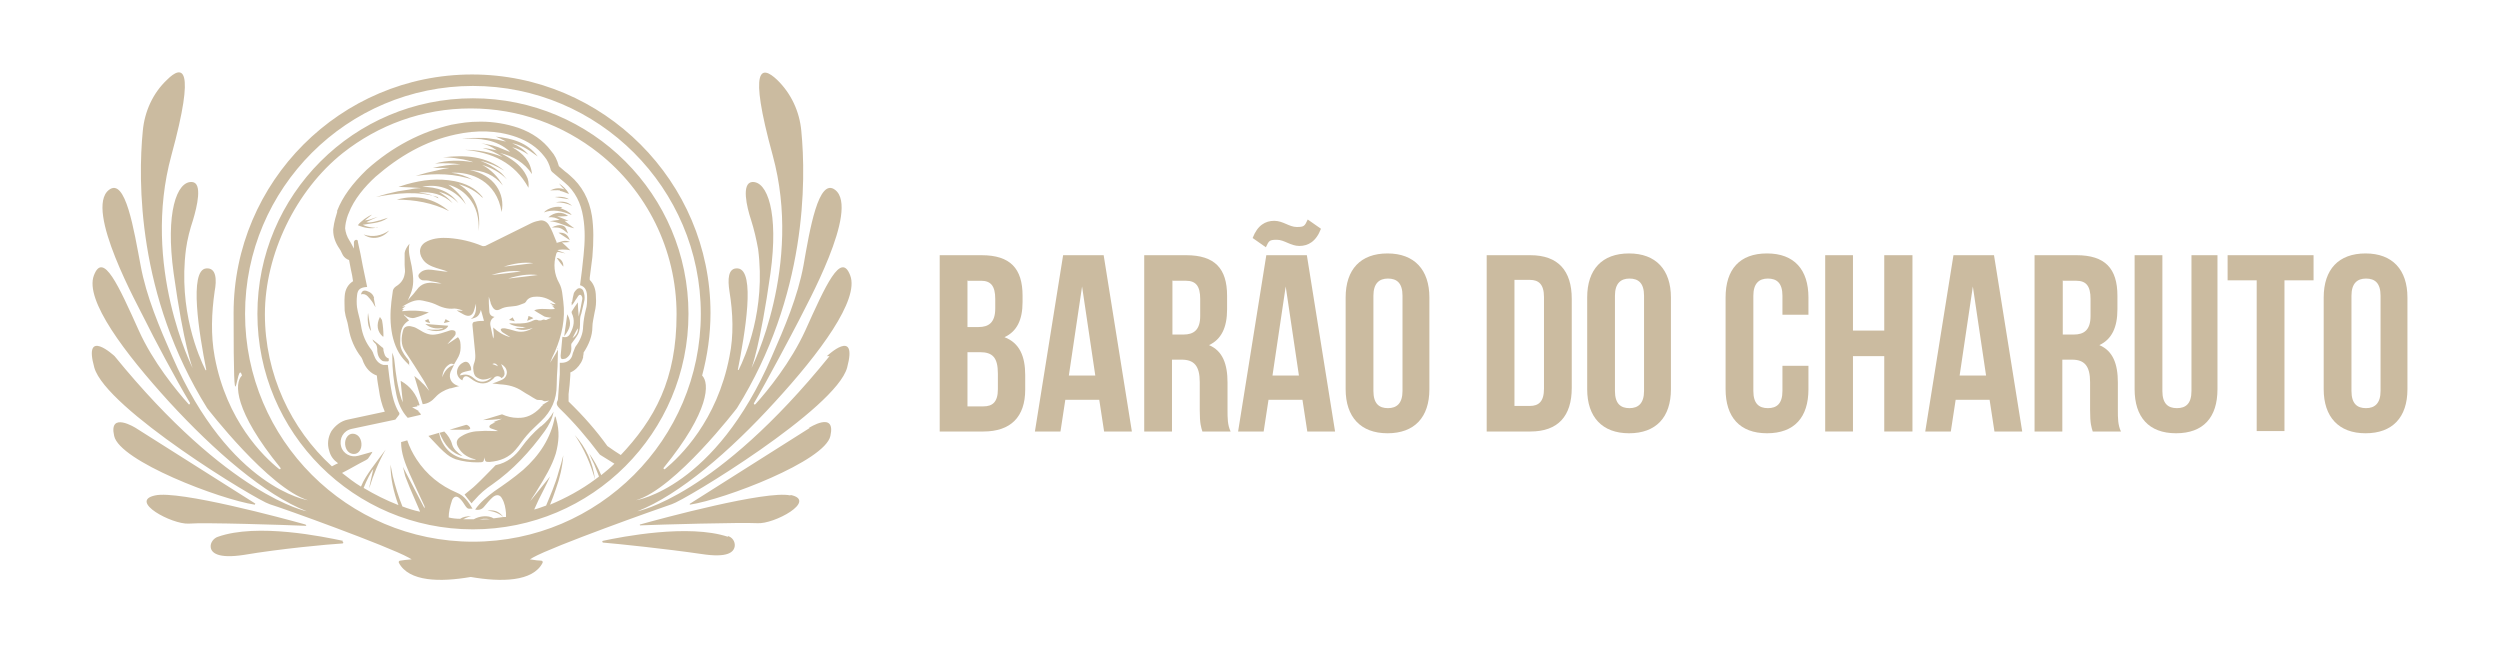 <?xml version="1.0" encoding="UTF-8"?>
<svg id="Camada_1" xmlns="http://www.w3.org/2000/svg" version="1.1" viewBox="0 0 567.2 148.2">
  <!-- Generator: Adobe Illustrator 29.6.1, SVG Export Plug-In . SVG Version: 2.1.1 Build 9)  -->
  <defs>
    <style>
      .st0 {
        fill: #cbbba0;
      }
    </style>
  </defs>
  <path class="st0" d="M188.2,80.8c-25.9,32-43.6,35.2-43.6,35.2,9.5-3.7,21.1-13.7,31.2-24.8,10.2-11.1,19.2-23.2,17.1-28.7-2.1-5.6-5.6,2.3-10.2,12.5-3.3,7.2-8.5,13.6-11.3,16.7-.2.2-.5,0-.3-.3,3-5.1,8.7-15.9,10.1-18.6,1.6-3.3,13.9-25.3,8.3-29.7-3.8-3-5.8,9.1-7.2,17.1-1.3,7.1-4.3,14.1-7.2,20.7-12.9,29.9-30.8,32.6-30.8,32.6,8.9-2.6,22.9-20.9,22.9-20.9,15.9-25.5,15.7-51.7,14.6-62.9-.4-4.4-2.3-8.5-5.5-11.6-3.5-3.3-6.6-3.3-1,17.1,6.9,25.2-4.8,48.3-4.8,48.3,0,0,2-5.1,4.3-21.5,1.9-13.7-.7-21-4.2-20.7-2.4.3-1.2,5.6-.2,8.6.7,2.2,1.2,4.4,1.6,6.6,1.8,13.8-3,24.6-4.4,27.4,0,.1-.3,0-.2,0,1.6-8.1,4.1-22.6,0-23-2.3-.2-2.3,2.6-1.9,5.2.8,4.9,1,10,0,14.8-2.8,14.6-11.2,22.7-14.6,25.5-.2.2-.5-.1-.3-.3,10.5-12.9,10.4-19.2,8.7-20.9,1.2-4.5,1.9-9.3,1.9-14.2,0-29.8-24.3-54.1-54.1-54.1s-54.1,24.3-54.1,54.1.7,9.7,1.9,14.2c-1.8,1.7-1.8,8,8.7,20.9.2.2,0,.5-.3.3-3.5-2.8-11.9-10.9-14.6-25.5-.9-4.9-.7-9.9,0-14.8.5-2.6.4-5.4-1.9-5.2-4,.3-1.6,15,0,23,0,.1-.1.2-.2,0-1.4-2.8-6.2-13.5-4.4-27.4.3-2.2.9-4.5,1.6-6.6.9-3,2.2-8.4-.2-8.6-3.5-.3-6.1,7-4.2,20.7,2.3,16.5,4.3,21.5,4.3,21.5,0,0-11.7-23.1-4.8-48.3,5.6-20.5,2.4-20.5-1-17.1-3.2,3-5.1,7.2-5.5,11.6-1.1,11.2-1.3,37.4,14.6,62.9,0,0,14,18.2,22.9,20.9,0,0-17.7-2.6-30.8-32.6-2.9-6.6-5.9-13.6-7.2-20.7-1.5-7.9-3.4-20.1-7.2-17.1-5.6,4.4,6.7,26.4,8.3,29.7s7,13.5,10.1,18.6c.1.2-.2.5-.3.3-2.8-3.1-8.1-9.6-11.3-16.7-4.6-10.2-8.1-18.1-10.2-12.5-2.1,5.6,7,17.6,17.1,28.7,10.2,11.1,21.7,21.1,31.2,24.8,0,0-17.6-3.3-43.6-35.2,0,0-7.2-6.7-4.6,2.6,2.6,9.3,36.8,30.1,39.8,31,3,.9,26.8,9.5,31.5,12.1.2.1.5.3.7.4-1.2.1-2,.2-2.6.3-.3,0-.4.3-.3.5,2.3,4.3,9.4,4.4,16.3,3.2,6.9,1.2,14.1,1.1,16.3-3.2.1-.2,0-.5-.3-.5-.5,0-1.4-.1-2.6-.3.3-.1.5-.3.7-.4,4.6-2.6,28.5-11.1,31.5-12.1,3-.9,37.3-21.7,39.8-31s-4.6-2.6-4.6-2.6h.1ZM107.3,122.9c-28.5,0-51.7-23.2-51.7-51.7s23.2-51.7,51.7-51.7,51.7,23.2,51.7,51.7-23.2,51.7-51.7,51.7ZM165.2,121.8c-9-3-24.2,0-28.4.9-.2,0-.2.3,0,.4,3.5.3,14.2,1.4,22.4,2.6,5.9.9,7.3-.4,7.5-1.8.1-1-.5-2-1.6-2.3h0ZM179.3,112.4c-5.4-1.2-29.1,5.2-34.1,6.6-.1,0,0,.2,0,.2,4.5-.2,23-.7,26.6-.5,3.8.3,13.7-5.1,7.6-6.4h0ZM183.7,97.1l-27.2,17.2c0,0,0,.2,0,.2,7.9-1.2,30.7-9.9,31.9-15.6,1.3-5.8-4.9-1.8-4.9-1.8h0ZM77.8,122.7c-4.3-.9-19.4-4.1-28.4-.9-.9.3-1.7,1.3-1.6,2.3.1,1.3,1.6,2.7,7.5,1.8,8.3-1.4,19-2.4,22.4-2.6.2,0,.3-.3,0-.4h0ZM69.3,119c-5-1.4-28.7-7.8-34.1-6.6-6.1,1.3,3.8,6.6,7.6,6.4,3.5-.3,22.1.3,26.6.5.1,0,.1-.2,0-.2h0ZM58,114.3l-27.2-17.2s-6.2-3.9-4.9,1.8c1.2,5.7,24,14.4,31.9,15.6.1,0,.1-.1,0-.2h0ZM107.3,22.3c-27,0-48.9,21.9-48.9,48.9s21.9,48.9,48.9,48.9,48.9-21.9,48.9-48.9-21.9-48.9-48.9-48.9ZM108.1,118c.5-.1,1-.2,1.6-.3.5,0,1,0,1.5.1-1,0-2,.1-3,.1ZM136.4,107.8c-.7-1.7-1.6-3.3-2.7-4.9.3.8.7,1.6,1.1,2.4.4.9.7,1.9,1.1,2.8-.3.3-.7.5-.9.7-.5-3.9-2-7.2-4.6-10.1,2.1,3.1,3.6,6.5,4.6,10.1-3.1,2.3-6.6,4.2-10.2,5.7.5-1.2.9-2.3,1.3-3.5.9-2.5,1.5-5,1.7-7.7-.3,1.3-.7,2.6-1.1,3.9-.7,2.6-1.8,5.1-2.8,7.5-.9.3-1.8.7-2.7.9.3-.7.7-1.5,1-2.2.9-1.8,1.8-3.5,2.6-5.3-1.5,1.9-4.5,5.6-4.5,5.6.5-.9,1.2-1.8,1.7-2.7,1.6-2.6,3.2-5.2,4.1-8.1.7-2.6.9-5.1.1-7.8,0-.2-.1-.4-.2-.6,0,0,0,0-.1,0-.9,4.9-3.5,8.8-7.2,12.1-2.1,1.8-4.4,3.4-6.6,4.9-1.6,1.2-3.1,2.4-4.3,4.1.8.2,1.5,0,2-.6.6-.7,1.3-1.6,2-2.2s1.6-.7,2.1.3c.6,1,.8,2.2.9,3.3,0,.3,0,.6,0,.9-.2,0-.4,0-.6,0-1.5-2.1-3.6-1.4-3.6-1.4,1.8,0,3.3,1.1,3.6,1.4-.7.1-1.5.2-2.2.3-1.3-.8-3.3-.5-4.5.2h-2.4c.9-.5,1.8-.7,1.8-.7-1.1,0-1.9.2-2.5.6-.9,0-1.8-.1-2.6-.3,0-1.2.3-2.5.7-3.7,0-.1.1-.3.2-.5.4-.6.9-.7,1.5-.2s1,1.2,1.4,1.8c.3.4.5.7,1.1.6h.5c-.9-1.5-1.8-2.9-3.5-3.6-3.8-1.6-6.9-4.1-9.2-7.6-.9-1.4-1.6-2.8-2.1-4.3l-1.4.4c0,2.5.9,4.8,1.9,7.1,1.1,2.4,2.2,4.9,3.4,7.4,0,.1.1.3,0,.5-1.6-3.1-4.9-9.4-4.9-9.4.3.9.4,2,.8,2.8.9,2.4,2,4.7,3,7.1,0,0,0,.1.1.3-1.4-.3-2.7-.7-4-1.2-.9-2.2-1.6-4.5-2.2-6.9-.2-.9-.3-1.8-.5-2.6,0,3.2.7,6.2,1.8,9.2-2.8-1.1-5.4-2.4-7.9-3.9.7-1.8,1.7-3.7,2.2-4.3-.3,1.4-1,4.3-.9,4.3.9-3,2.1-5.9,3.7-8.7,0,0-2.5,3.3-3.2,4.3-.9,1.3-1.8,2.6-2.4,4.1-1.5-.9-2.9-2-4.3-3.1,1.8-.9,3.6-2,5.4-2.9.2-.1.5-.3.6-.5.3-.5.7-.9.9-1.4l-3.2.9c-1.7.5-3.5-.5-3.9-2.1-.5-1.8.5-3.6,2.4-4l9.9-2.1c.2-.3.5-.6.7-.9.3-.3.3-.6,0-.9-.9-1.6-1.4-3.5-1.7-5.4-.3-1.7-.5-3.5-.7-5.2h-1c-1.2-.3-1.8-1.2-2.2-2.3-.1-.4-.3-.8-.5-1.1-1.3-1.6-2.1-3.5-2.4-5.6-.2-1.4-.7-2.7-.9-4.1-.1-.8-.1-1.8,0-2.6.1-1.4.7-1.9,2.3-2-.3-1.6-.7-3.2-1-4.8-.3-1.8-.7-3.6-1.1-5.4h0c0-.2,0-.3-.1-.4h0c0,0-.1-.1-.3-.1-.3,0-.5.4-.5.5v1.5c-.3-.5-.6-1.2-1-1.8-.6-.9-.9-1.9-1-2.8.1-1.8.7-3.2.8-3.4,1.2-3.2,3.7-6.1,6.1-8.3,5.3-4.6,11.2-8.1,18.2-9.6,4.6-1,9.3-1,13.8.6,2.5.9,4.7,2.3,6.3,4.4.7.8,1.1,1.8,1.4,2.8,0,.3.3.7.6.9.8.7,1.8,1.5,2.6,2.2,2.4,2,3.7,4.7,4.2,7.8.5,2.9.4,5.8.1,8.7-.2,2.2-.5,4.5-.8,6.8,1.4.4,1.6,1.6,1.6,2.8,0,.9,0,1.9-.3,2.8-.3,1.2-.5,2.4-.6,3.7,0,1.7-.7,3.3-1.7,4.6-.2.3-.3.8-.5,1.2s-.2.8-.4,1.2c-.5,1-1.5,1.4-2.7,1.3v2.6c-.1,1.8-.3,3.7-.4,5.5,0,.1,0,.3-.1.5-.4.7-.1,1.2.5,1.8,3.3,3.2,6.2,6.6,8.9,10.2.1.2.4.4.6.5.9.6,2,1.2,2.9,1.8-.9.9-2,1.8-3,2.6v-.3ZM141.1,103.4c-1.1-.7-2.2-1.4-3.3-2.2h0c-2.5-3.5-5.4-6.8-8.8-10.1,0-.2,0-.3,0-.5v-1.2c.2-1.4.3-2.8.4-4.3v-.6c1-.4,1.8-1.2,2.4-2.2.3-.5.4-.9.5-1.2,0,0,0-.2,0-.3,0-.1.1-.3.1-.5s0-.2,0-.3c1.2-1.8,2-3.8,2-5.8,0-1,.3-2.1.5-3.3.3-1.2.4-2.3.3-3.5,0-1.8-.5-3-1.4-3.9,0-.2,0-.3,0-.5.2-1.6.4-3.2.6-4.7.3-3.6.3-6.6-.1-9.3-.6-3.8-2.3-6.9-5-9.2-.3-.3-.7-.6-1.1-.9-.5-.4-.9-.8-1.4-1.2-.4-1.4-.9-2.5-1.8-3.5-1.8-2.4-4.3-4.1-7.4-5.2-2.7-.9-5.6-1.4-8.5-1.4s-4.4.3-6.7.7c-6.8,1.6-13.3,4.9-19.2,10.2h0c-3.3,3.2-5.5,6.2-6.7,9.3,0,0,0,.1,0,.3h0c-.2.7-.7,2.1-.9,3.9v.3c0,1.4.5,2.8,1.4,4.1.2.3.4.6.5.9.1.2.2.4.3.6.3.5.8.9,1.4,1.1l.4,2.1c.2.9.4,1.8.5,2.7-1.1.7-1.8,1.8-1.9,3.4-.1,1.2,0,2.2,0,3.3.1.8.3,1.6.5,2.2s.3,1.3.4,1.8c.4,2.4,1.4,4.7,2.9,6.6l.2.4c.7,2.2,2.1,3.3,3.3,3.7.1,1.2.3,2.2.5,3.4.2,1.5.6,3.2,1.3,4.8l-8.4,1.8c-1.5.3-2.8,1.3-3.7,2.6-.8,1.4-1,3-.5,4.5.3,1.2,1,2.1,2,2.8-.3.1-.8.4-1.4.7-9.3-8.5-15.2-20.9-15.2-34.5s7-28.1,17.7-36.6c8-6.3,18-10.1,29-10.1s21,3.8,29,10.1c10.8,8.5,17.7,21.8,17.7,36.6s-4.9,23.8-12.9,32.2h.1ZM126.6,79.3c-.5,1-1.8,3-1.8,3,.3-.8.7-1.7,1.1-2.5,1.6-3.7,2.4-7.5,1.9-11.4-.2-1.4-.2-2.8-.9-4.1-1.2-2.1-1.4-4.4-.7-6.7.1-.4.3-.5.7-.4.5.1.9.2,1.4.3,0,0-1.2-.5-1.8-.7,0-.2,1.9-.3,2.9,0-.7-.7-1.3-1.3-1.9-1.8.5,0,1.2,0,1.8-.1-1.2-.6-2,0-3,.2,0-.2-.1-.4-.2-.6-.5-1.2-.9-2.4-1.6-3.5-.5-.8-1.4-1.2-2.3-.9-.6.1-1.2.3-1.8.6-3.5,1.7-6.8,3.4-10.3,5.1-.2,0-.5.1-.7,0-2.4-1-4.9-1.6-7.6-1.8-1.6-.1-3.3,0-4.8.7-1.8.8-2.2,2.5-1.1,4.1.7,1.1,1.9,1.6,3.1,2,.9.3,1.8.5,2.6.8h-.7c-1-.1-2-.3-3-.4-.9-.1-1.9,0-2.6.7-.3.3-.5.6-.3,1s.5.6.9.7c.6,0,1.3,0,1.9.2.8.1,1.6.3,2.4.5h0c-.5,0-1.1,0-1.6-.1-1.6-.2-3,.1-4,1.5-.1.2-.3.3-.4.5-.5.7-1.2,1.3-1.7,2,.3-.7.7-1.5.9-2.2.6-1.9.3-3.7,0-5.6-.3-1.6-.9-3.3-.5-5.1-.6.7-1,1.4-1.1,2.1,0,.9,0,1.8,0,2.6s.2,1.5,0,2.2c-.2,1.3-1,2.2-2,2.8-.4.3-.7.7-.7,1.2-.1.7-.2,1.5-.3,2.2-.3,2.6-.3,5.1.2,7.6.5,2.3,1.4,4.4,3.1,6.1s.5.4.7.6c0,0,.1-.5,0-.7-.1-.3-.3-.6-.6-.9-.7-.9-1.4-2-1.4-3.3,0-2,0-3.9,2-5.1-.4-.4-.8-.9-1.2-1.3.2,0,.3.1.5.3.6.3,1.3.6,2,.4,1.1-.3,2.1-.7,3.2-1.2-2-.5-4.1-.5-6.1-.3.1-.2.3-.3.4-.5-.2,0-.3,0-.5.1.3-.3.6-.5.9-.7h0c-.2,0-.5,0-.8.1,1.5-.9,3-1.8,4.7-1.4.9.2,1.9.4,2.8.8,1.4.7,2.8,1.2,4.4,1,.6,0,1.9.4,1.9.5-.5,0-.9,0-1.4-.1.5.4,1.2.7,1.7,1,1,.5,1.8.3,2.2-.8.2-.5.3-1.1.5-1.7,0,1.3.1,2.6-1.2,3.5.6-.2,1.2-.3,1.6-.7.4-.4.6-1,.7-1.4.2.7.5,1.7.7,2.5-.6,0-1.3,0-2,.2-.5,0-.7.4-.6.9.2,1.7.3,3.4.5,5.1.1,1.1.3,2.2-.1,3.3-.2.5-.3,1.1-.2,1.6,0,.5.2,1.2.5,1.5s1.2.8,1.9.7c.6,0,1.3-.3,1.8-.5-1.2,1.2-2.8,1.4-4.1.2-.8-.7-1.7-1-2.7-.7-.1,0-.3,0-.5.1.3-.6.3-.7,2.6-1.2,0-.3,0-.7-.2-1-.3-.8-.9-1.2-1.7-.7-1,.5-1.6,1.8-1.2,2.8.2.5.5.9,1.1,1.2.2-.9.7-1.2,1.5-.7.3.2.7.5,1,.7,1.4.9,3,1,4.3-.2.2-.1.3-.3.5-.5.5-.4,1.2-.3,1.6.2.6-.4.8-.8.6-1.6-.2-.5-.5-1.1-.7-1.6.7.4,1.2.9,1.3,1.8,0,.9-.5,1.5-1.2,1.8-.4.2-.8.3-1.2.5-.3.1-.6.2-.9.3.6.1,1.2.1,1.8.2,1.8.1,3.5.5,5.1,1.6.5.3.9.6,1.5.9.5.3.9.6,1.5.9.5.3,1.1,0,1.6.3s.7,0,1.4,0c-.6.4-1.1.7-1.6,1,.1,0,.2,0,.2,0-.3.2-.5.4-.7.7-1.4,1.4-3,2.3-5.1,2.2-1.2,0-2.4-.3-3.5-.8l-4.3,1.3c1.4,0,2.8-.1,4.3-.3-.7.3-1.4.5-2,.8h.5c-.4.2-.7.3-1,.5-.5.3-.5.7,0,.9.5.2,1,.3,1.6.6h-.6c-1.1,0-2.2-.1-3.3,0-1.5,0-3,.3-4.3,1.1-1.3.7-1.5,1.6-.7,2.8.7,1.2,1.9,2,3.3,2.4.2,0,.4.1.6.2h-1.4c-3.2-.3-5.4-1.8-6.6-4.7-.1-.4-.3-.9-.4-1.4l-2.4.7c1.2,1.2,2.2,2.4,3.4,3.5s1.8,1.4,2.8,1.8c1.6.5,3.3.7,4.9.7s1.4-.1,1.6-1.2h0v.2c.2.9.3.9,1.2.9,2.4-.2,4.4-1,5.9-2.8.9-1,1.6-2.2,2.5-3.2,1-1.2,2.2-2.2,3.3-3.3,2.3-2.2,3.5-4.9,3.5-8.1,0-1.4.1-2.8.2-4.3,0-1.4.1-2.7.1-4.1h-.1ZM121,59.7c-2.1.3-4.4.5-6.7.8,2.2-.7,4.5-1.1,6.7-.8ZM122,62.4c-2.1.3-4.4.5-6.7.8,2.2-.7,4.5-1.1,6.7-.8ZM118.2,61.6c-2.1.3-4.4.5-6.7.8,2.2-.7,4.5-1.1,6.7-.8ZM111.7,82.6c.5-.3.9-.1,1.3.5-.5-.2-.9-.4-1.3-.5ZM123.4,72.5c-.3,0-.5.2-.7.2s-.4,0-.5,0c-.4-.2-.7-.2-1.2,0-1.3.7-2.6.7-4.1.7-.5,0-.9-.1-1.4,0,1.2.7,2.5.8,3.9.8-.3,0-.5.1-.8.2h-1.8c1.4.7,2.7.5,4.1,0-1.4.9-2.8,1.1-4.3.6-.7-.2-1.4-.4-2-.5-.4,0-.9-.1-1,.3,0,.1.3.6.6.7.5.3.9.6,1.6,1-1.6-.4-2.8-1.2-3.9-2.2,0,.9.3,1.8,0,2.5-.2-.9-.4-1.9-.6-2.8-.2-.8,0-1.6.9-2.1-1.1-.2-1.2-.9-1.2-1.6-.1-1-.1-2-.1-3,.1.4.3.9.4,1.3,0,.3.2.5.3.8.5,1,1.1,1.2,2,.7,1.1-.6,2.3-.5,3.5-.7.6-.1,1.2-.4,1.8-.6.1,0,.3-.2.4-.3.5-1,1.5-1.2,2.5-1.2,1.6,0,3,.6,4.3,1.7-.5,0-.9-.1-1.4-.3.4.3,1.1.8,1.1.8-.3,0-.5-.2-.7-.3.3.3.5.5.8.9-1.6.2-3.3-.3-4.7.3.7.5,1.5.9,2.3,1.4.5.2,1.1.2,1.6.3-.3.1-.8.3-1.2.5h-.1ZM127.8,60.5c.1-.9-.5-1.9-1.5-2,.5.7,1,1.4,1.5,2ZM84.9,67.7c-.2-.9-.8-1.4-1.7-1.7-.7-.2-1.1,0-1.3.8.6-.2,1.1,0,1.5.4s.7.8,1,1.2.5.9.8,1.3c0,0-.3-1.4-.4-2.1h0ZM82.5,53.2c1.9,1.4,4.4.8,5.8-.9-1.8,1.2-3.7,1.6-5.8.9ZM87,76.3c0-1.2-.1-2.4-.3-3.5,0-.3-.3-.5-.5-.9-.9,1.8-.6,3.4.7,4.5h0ZM94.9,93.4s.1-.1.2-.1c-.5-.3-1.1-.6-1.6-.9,0,0,.8-.1,1.2-.2,0,0,0-.1-.1-.2h.3c.1,0,.2,0,.3-.1-.7-2.4-2.1-4.3-4.3-5.5,0,0,.3,3.3.5,4.9-.1-.3-.2-.5-.3-.7-.9-2.8-1.3-5.7-1.6-8.6,0-.7-.5-2-.5-2,0,.3,0,.6,0,.9,0,2.8.3,5.7.9,8.5.4,2,1.2,3.9,2.6,5.4l3-.7c-.1-.3-.3-.6-.7-.7h0ZM90,45.3c4.1,0,8.1.7,11.9,2.6-3.3-2.8-7.3-3.9-11.9-2.6ZM99.5,45c-.7-.3-1.4-.7-2.2-.9-.7-.2-1.6-.3-2.3-.4,2.9-.3,5.5.4,7.7,2.4-.4-.5-.9-1-1.4-1.4s-1-.7-1.7-1.2c1.8.5,3.3,1.4,4.4,2.6-2-2.8-4.9-3.7-8.2-3.7,3-.7,7.1,0,9.9,4-.9-1.9-2.3-3.3-4-4.5,1.8.5,3.3,1.4,4.5,2.8,2,2.2,2.5,4.9,2.4,7.7.5-4.3-.5-8.1-4.5-10.6,2.1.6,3.9,1.6,5.4,3.1,0-.1,0-.2-.1-.3-1.6-2-3.8-3-6.3-3.5-3.7-.7-7.2-.3-10.8.7-.7.2-1.3.4-1.9.6,0,0,5.1.2,5.1.3-.9,0-1.8.1-2.6.3-.9.1-1.7.3-2.6.4-.9.2-1.7.4-2.6.6-.8.2-1.6.5-2.4.7,4.7-.9,9.3-1.4,14,0h0ZM85.6,51.7s-2,0-3.3-.7c.9-.1,1.7-.3,2.6-.4,1.2-.2,2.2-.5,3.1-1.2-2.6.9-4.1,1.2-4.9,1,.8-.4,1.7-.8,2.6-1.2,0,0-1,.3-1.5.5s-.9.2-1.4.3c0,0,1.1-.9,1.6-1.3-.9.3-2.7,1.6-3.2,2.4,1.4.6,2.9.9,4.5.5h0ZM88.1,81.3c-.8-.3-.9-1-1.1-1.8,0-.3,0-.6-.3-.7-.7-.6-1.4-1.2-2.2-1.8.1.3.2.5.4.7.7.5.7,1.3.7,2h0c.1.9.4,1.7,1.2,2.2.3.1.7.1,1.1.1s.3-.3.3-.4,0-.3-.1-.4h0ZM115.5,72.6c.5.1.9.2,1.3.3-.2-.3-.3-.6-.5-.9-.2.2-.5.3-.7.5h0ZM84.2,75.1c-.3-1.4-.5-2.8-.7-4.1,0,0-.4,2.9.7,4.1ZM99.7,98.1c1.1,2.9,2.8,4.8,5.3,5.4-.1,0-.2-.1-.3-.2-.9-.6-1.8-1.4-2.1-2.4-.3-1.2-1-2.2-1.8-3l-1.1.3h0ZM102.3,88.1c.6-.2,1.2-.3,1.9-.5-.2,0-.3-.1-.4-.1-1.7-.6-2.2-2.2-1.3-3.7.2-.3.3-.7.5-1-1.5.4-2.2,1.6-2.7,2.8.2-1.2.5-2.2,1.6-2.9.3-.2.6-.3,1.1,0,.2-.4.5-.8.7-1.2.5-.8.8-1.6.8-2.6s0-1.7-.6-2.4c-.8.5-1.6,1.1-2.4,1.6,0,0,.4-.5.6-.7.4-.5.9-.9,1.2-1.4.1-.2.1-.7,0-.8-.1-.2-.5-.3-.8-.3-.4,0-.7.2-1.1.3-.9.3-1.8.6-2.7.7-1.3.2-2.5-.4-3.6-1.1-.5-.3-1-.6-1.6-.7-.9-.3-1.8,0-2,.7-.5,1.7-.6,3.4.4,4.9,1.4,2.1,2.8,4.3,4.1,6.4.5.8.9,1.7,1.4,2.6-.5-.6-1-1.3-1.6-1.8-.5-.6-1.8-1.6-1.8-1.6.6,2.1,1.3,4.3,1.9,6.4,1.2-.1,2.1-.7,2.9-1.6s2-1.6,3.3-2h0ZM122.6,96.8c-1.6,1.4-3,2.9-4.3,4.7-1.4,2-3.3,3.5-5.7,4-.2,0-.4.3-.5.4-1.4,1.4-2.7,2.8-4.1,4.1-.8.8-1.8,1.5-2.6,2.2.5.7,1.1,1.4,1.6,2,.2-.3.4-.5.7-.8,1.2-1.4,2.5-2.5,4-3.5,4.7-3.3,8.5-7.4,11.9-12.1.9-1.3,1.7-2.7,2-4.4-.7,1.3-1.7,2.4-2.8,3.3h0ZM106.2,97.5c.1,0,.4-.1.5-.3,0-.1-.1-.3-.3-.5s-.3-.2-.5-.3c0,0-.1,0-.2,0l-3.7,1.1c.1,0,.3,0,.5,0,1.2,0,2.4,0,3.7,0h0ZM100.5,74.5c-.4.1-.8.3-1.2.3h-1.3c-.4,0-.8-.1-1.3-.2,1.8.9,4.5.6,5-.7-1.8-.1-3.5-.3-5.2-.4,1.1.9,2.4,1.2,3.9.9h0ZM96.4,72.8h0c.3.3.7.4,1.2.5-.1-.3-.3-.5-.4-.9-.3.1-.5.2-.7.3h0ZM102,72.9c-.3-.1-.6-.3-.9-.5-.1.3-.3.6-.4.9.5-.1.9-.2,1.3-.3h0c0-.1,0,0,0,0ZM80,98.4c-1,0-1.8,1.1-1.7,2.4s.9,2.2,2,2.2,1.8-1.1,1.7-2.4-.9-2.2-2-2.2ZM129.7,68.6v.7c.5-.5.8-1.2,1.2-1.7.2-.3.4-.8.8-.7.3.1.5.7.4,1-.2,1.3-.5,2.6-.8,3.9,0,0-.2-2.2-.2-3.2-.5.7-1,1.4-1.4,2.1,0,0,0,.3,0,.3.8,1.6.5,3.1-.3,4.6-.3.7-.9,1.1-1.8.8-.1,1.5-.3,2.9-.4,4.3,0,.7.2.9.9.7.2,0,.5-.2.7-.4.8-.7.9-1.7.8-2.6,0-.2,0-.4.1-.5.5-.7,1-1.3,1.4-2,.5-.9.5-2,.5-3s.1-1.2.3-1.8c.2-1,.5-2,.7-3,.1-.7,0-1.5-.3-2.2-.3-.5-.9-.7-1.4-.3-.3.3-.5.5-.7.9-.2.7-.3,1.4-.4,2h-.1ZM129.9,76.7c.4-.7.7-1.5,1.2-2.2.1.7-.3,1.6-1.2,2.2ZM119.9,71.7c0,.3-.2.7-.3,1.1.5-.2.9-.4,1.4-.6h0c-.3-.3-.7-.3-1-.5h0ZM107.3,40.8c-1.6-.9-3.2-1.4-4.9-1.6,4.5-.3,10.3,1.9,11.4,8.9.9-4.1-1.7-8.5-7.2-9.5,3,0,5.6,1.1,7.5,3.5-1.1-2-2.7-3.6-4.7-4.7,2.1.7,4.1,1.7,5.6,3.3-.5-.6-1-1.3-1.7-1.8-.7-.5-1.4-1-2.1-1.4-.7-.4-1.4-.7-2.2-1,1.9.4,3.7,1.2,5.4,2.2-4.1-3.3-8.8-3.6-13.9-3,1.2,0,2.4.1,3.5.3,1.2.1,3.3.7,3.3.8-2.9-.5-5.8-.5-8.6.3,2-.1,3.9-.1,5.8.2-2.2,0-4.3.3-6.3.8h3.8c-.9.1-1.8.3-2.6.5-.9.2-1.8.4-2.6.6-.8.2-1.7.5-2.5.7,4.5-.6,8.9-.6,13.3,1h0ZM127.7,51.2c-.8-.3-1.7,0-2.5.4,1.9,0,2,0,3.7,1.4-.3-.7-.5-1.6-1.2-1.8ZM126.7,52.8c.9.6,1.8,1.2,2.6,1.7-.5-1.3-1.2-1.8-2.6-1.7ZM129.7,48.7c-.3-.3-.7-.6-1.2-.9-.4-.2-.9-.4-1.4-.6.2,0,.3,0,.5-.1-.9-.5-3.3,0-4.2,1.1,2.1-.8,4.1-.3,6.1.5h0ZM115.5,34.4c-.5-.2-1-.4-1.5-.6-.5-.2-1.1-.5-1.6-.6-.5-.2-1.1-.3-1.6-.4-.5-.1-1.1-.2-1.6-.3,1.3.3,2.4.8,3.5,1.6-1-.2-3.1-.6-3.1-.5,1.6.4,3,1.1,4.4,2-2.8-1.1-5.6-1.6-8.5-1.6,6.1.6,11.2,2.8,14.4,8.6.1-1,0-1.9-.5-2.8-1-2-2.7-3.3-4.6-4.4-.5-.3-.9-.5-1.4-.7,3,.7,5.6,2.2,7.3,4.8-.3-2.9-2-4.7-4.5-6.1,1.3.3,2.5.9,3.7,1.7-1-1.2-2.3-2-3.7-2.6,1.9.4,3.1,1,5.8,3-2.4-3.2-5.8-4.1-9.5-4.5.7.3,1.6.7,2.3,1.1-.9-.1-1.6-.4-2.5-.5-.8-.1-1.7-.3-2.5-.3h-2.6c-.8,0-1.6.1-2.4.2,4-.2,7.8.1,10.9,2.9h0ZM128.7,71.3c-.2,1.7-.5,3.4-.7,5,1.4-1.8,1.8-3,.7-5ZM127,43.3c.7.1,1.4.5,2.1.7-.5-1-1.4-1.8-2.3-2.4,0,0,.8,1,1.3,1.4-1.2-.5-2.2-.3-3.3.2.8,0,1.6-.1,2.3,0h0ZM129,50.1c-.8-.3-1.6-.7-2.6-1,.9,0,1.7,0,2.5-.1-1.4-1.1-3.1-.9-4.5.3,1-.1,1.8.1,2.6.6-.7,0-2.3.3-2.3.3,2,.1,3.7,1.2,5.6,1.6-.7-.5-1.5-1.1-2.2-1.7h.9ZM126.1,45.9c1.3,0,2.5.2,3.7.8-1.1-1-2.3-1.1-3.7-.8ZM125.9,44.7l3.2.5c-1.2-.8-3.2-.5-3.2-.5Z"/>
  <g>
    <path class="st0" d="M232,67.1v1.4c0,4.1-1.3,6.7-4.1,8,3.4,1.3,4.7,4.3,4.7,8.6v3.3c0,6.2-3.3,9.5-9.5,9.5h-9.9v-40h9.5c6.5,0,9.3,3,9.3,9.2ZM219.5,63.6v10.6h2.5c2.3,0,3.8-1,3.8-4.2v-2.2c0-2.9-1-4.1-3.2-4.1h-3ZM219.5,79.9v12.3h3.6c2.1,0,3.3-1,3.3-3.9v-3.5c0-3.7-1.2-4.9-4.1-4.9h-2.8Z"/>
    <path class="st0" d="M256.8,97.9h-6.3l-1.1-7.2h-7.7l-1.1,7.2h-5.8l6.4-40h9.2l6.4,40ZM242.4,85.2h6.1l-3-20.2-3,20.2Z"/>
    <path class="st0" d="M272.8,97.9c-.3-1-.6-1.7-.6-4.9v-6.3c0-3.7-1.3-5.1-4.1-5.1h-2.2v16.3h-6.3v-40h9.5c6.5,0,9.3,3,9.3,9.2v3.1c0,4.1-1.3,6.8-4.1,8.1,3.1,1.3,4.2,4.3,4.2,8.5v6.2c0,1.9,0,3.4.7,4.9h-6.4ZM266,63.6v12.3h2.5c2.3,0,3.8-1,3.8-4.2v-3.9c0-2.9-1-4.1-3.2-4.1h-3Z"/>
    <path class="st0" d="M302.9,97.9h-6.3l-1.1-7.2h-7.7l-1.1,7.2h-5.8l6.4-40h9.2l6.4,40ZM296.7,49.8l3,2.1c-1.1,2.9-2.9,3.9-4.9,3.9s-3.4-1.4-5.1-1.4-1.8.2-2.5,1.7l-3-2.1c1.1-2.9,2.9-3.9,4.9-3.9s3.4,1.4,5.1,1.4,1.8-.2,2.5-1.7ZM288.6,85.2h6.1l-3-20.2-3,20.2Z"/>
    <path class="st0" d="M305.3,67.5c0-6.4,3.4-10,9.5-10s9.5,3.7,9.5,10v20.8c0,6.4-3.4,10-9.5,10s-9.5-3.7-9.5-10v-20.8ZM311.6,88.7c0,2.9,1.3,3.9,3.3,3.9s3.3-1.1,3.3-3.9v-21.6c0-2.9-1.3-3.9-3.3-3.9s-3.3,1.1-3.3,3.9v21.6Z"/>
    <path class="st0" d="M337.3,57.9h9.9c6.3,0,9.4,3.5,9.4,9.9v20.2c0,6.4-3.1,9.9-9.4,9.9h-9.9v-40ZM343.6,63.6v28.5h3.5c2,0,3.2-1,3.2-3.9v-20.8c0-2.9-1.2-3.9-3.2-3.9h-3.5Z"/>
    <path class="st0" d="M360.1,67.5c0-6.4,3.4-10,9.5-10s9.5,3.7,9.5,10v20.8c0,6.4-3.4,10-9.5,10s-9.5-3.7-9.5-10v-20.8ZM366.4,88.7c0,2.9,1.3,3.9,3.3,3.9s3.3-1.1,3.3-3.9v-21.6c0-2.9-1.3-3.9-3.3-3.9s-3.3,1.1-3.3,3.9v21.6Z"/>
    <path class="st0" d="M410.3,83v5.3c0,6.4-3.2,10-9.4,10s-9.4-3.7-9.4-10v-20.8c0-6.4,3.2-10,9.4-10s9.4,3.7,9.4,10v3.9h-5.9v-4.3c0-2.9-1.3-3.9-3.3-3.9s-3.3,1.1-3.3,3.9v21.6c0,2.9,1.3,3.9,3.3,3.9s3.3-1,3.3-3.9v-5.7h5.9Z"/>
    <path class="st0" d="M420.4,97.9h-6.3v-40h6.3v17.1h7.1v-17.1h6.4v40h-6.4v-17.1h-7.1v17.1Z"/>
    <path class="st0" d="M458.8,97.9h-6.3l-1.1-7.2h-7.7l-1.1,7.2h-5.8l6.4-40h9.2l6.4,40ZM444.5,85.2h6.1l-3-20.2-3,20.2Z"/>
    <path class="st0" d="M474.8,97.9c-.3-1-.6-1.7-.6-4.9v-6.3c0-3.7-1.3-5.1-4.1-5.1h-2.2v16.3h-6.3v-40h9.5c6.5,0,9.3,3,9.3,9.2v3.1c0,4.1-1.3,6.8-4.1,8.1,3.1,1.3,4.2,4.3,4.2,8.5v6.2c0,1.9,0,3.4.7,4.9h-6.4ZM468,63.6v12.3h2.5c2.3,0,3.8-1,3.8-4.2v-3.9c0-2.9-1-4.1-3.2-4.1h-3Z"/>
    <path class="st0" d="M490.6,57.9v30.8c0,2.9,1.3,3.9,3.3,3.9s3.3-1,3.3-3.9v-30.8h5.9v30.4c0,6.4-3.2,10-9.4,10s-9.4-3.7-9.4-10v-30.4h6.3Z"/>
    <path class="st0" d="M505.5,57.9h19.4v5.7h-6.6v34.2h-6.3v-34.2h-6.6v-5.7Z"/>
    <path class="st0" d="M527.2,67.5c0-6.4,3.4-10,9.5-10s9.5,3.7,9.5,10v20.8c0,6.4-3.4,10-9.5,10s-9.5-3.7-9.5-10v-20.8ZM533.5,88.7c0,2.9,1.3,3.9,3.3,3.9s3.3-1.1,3.3-3.9v-21.6c0-2.9-1.3-3.9-3.3-3.9s-3.3,1.1-3.3,3.9v21.6Z"/>
  </g>
</svg>